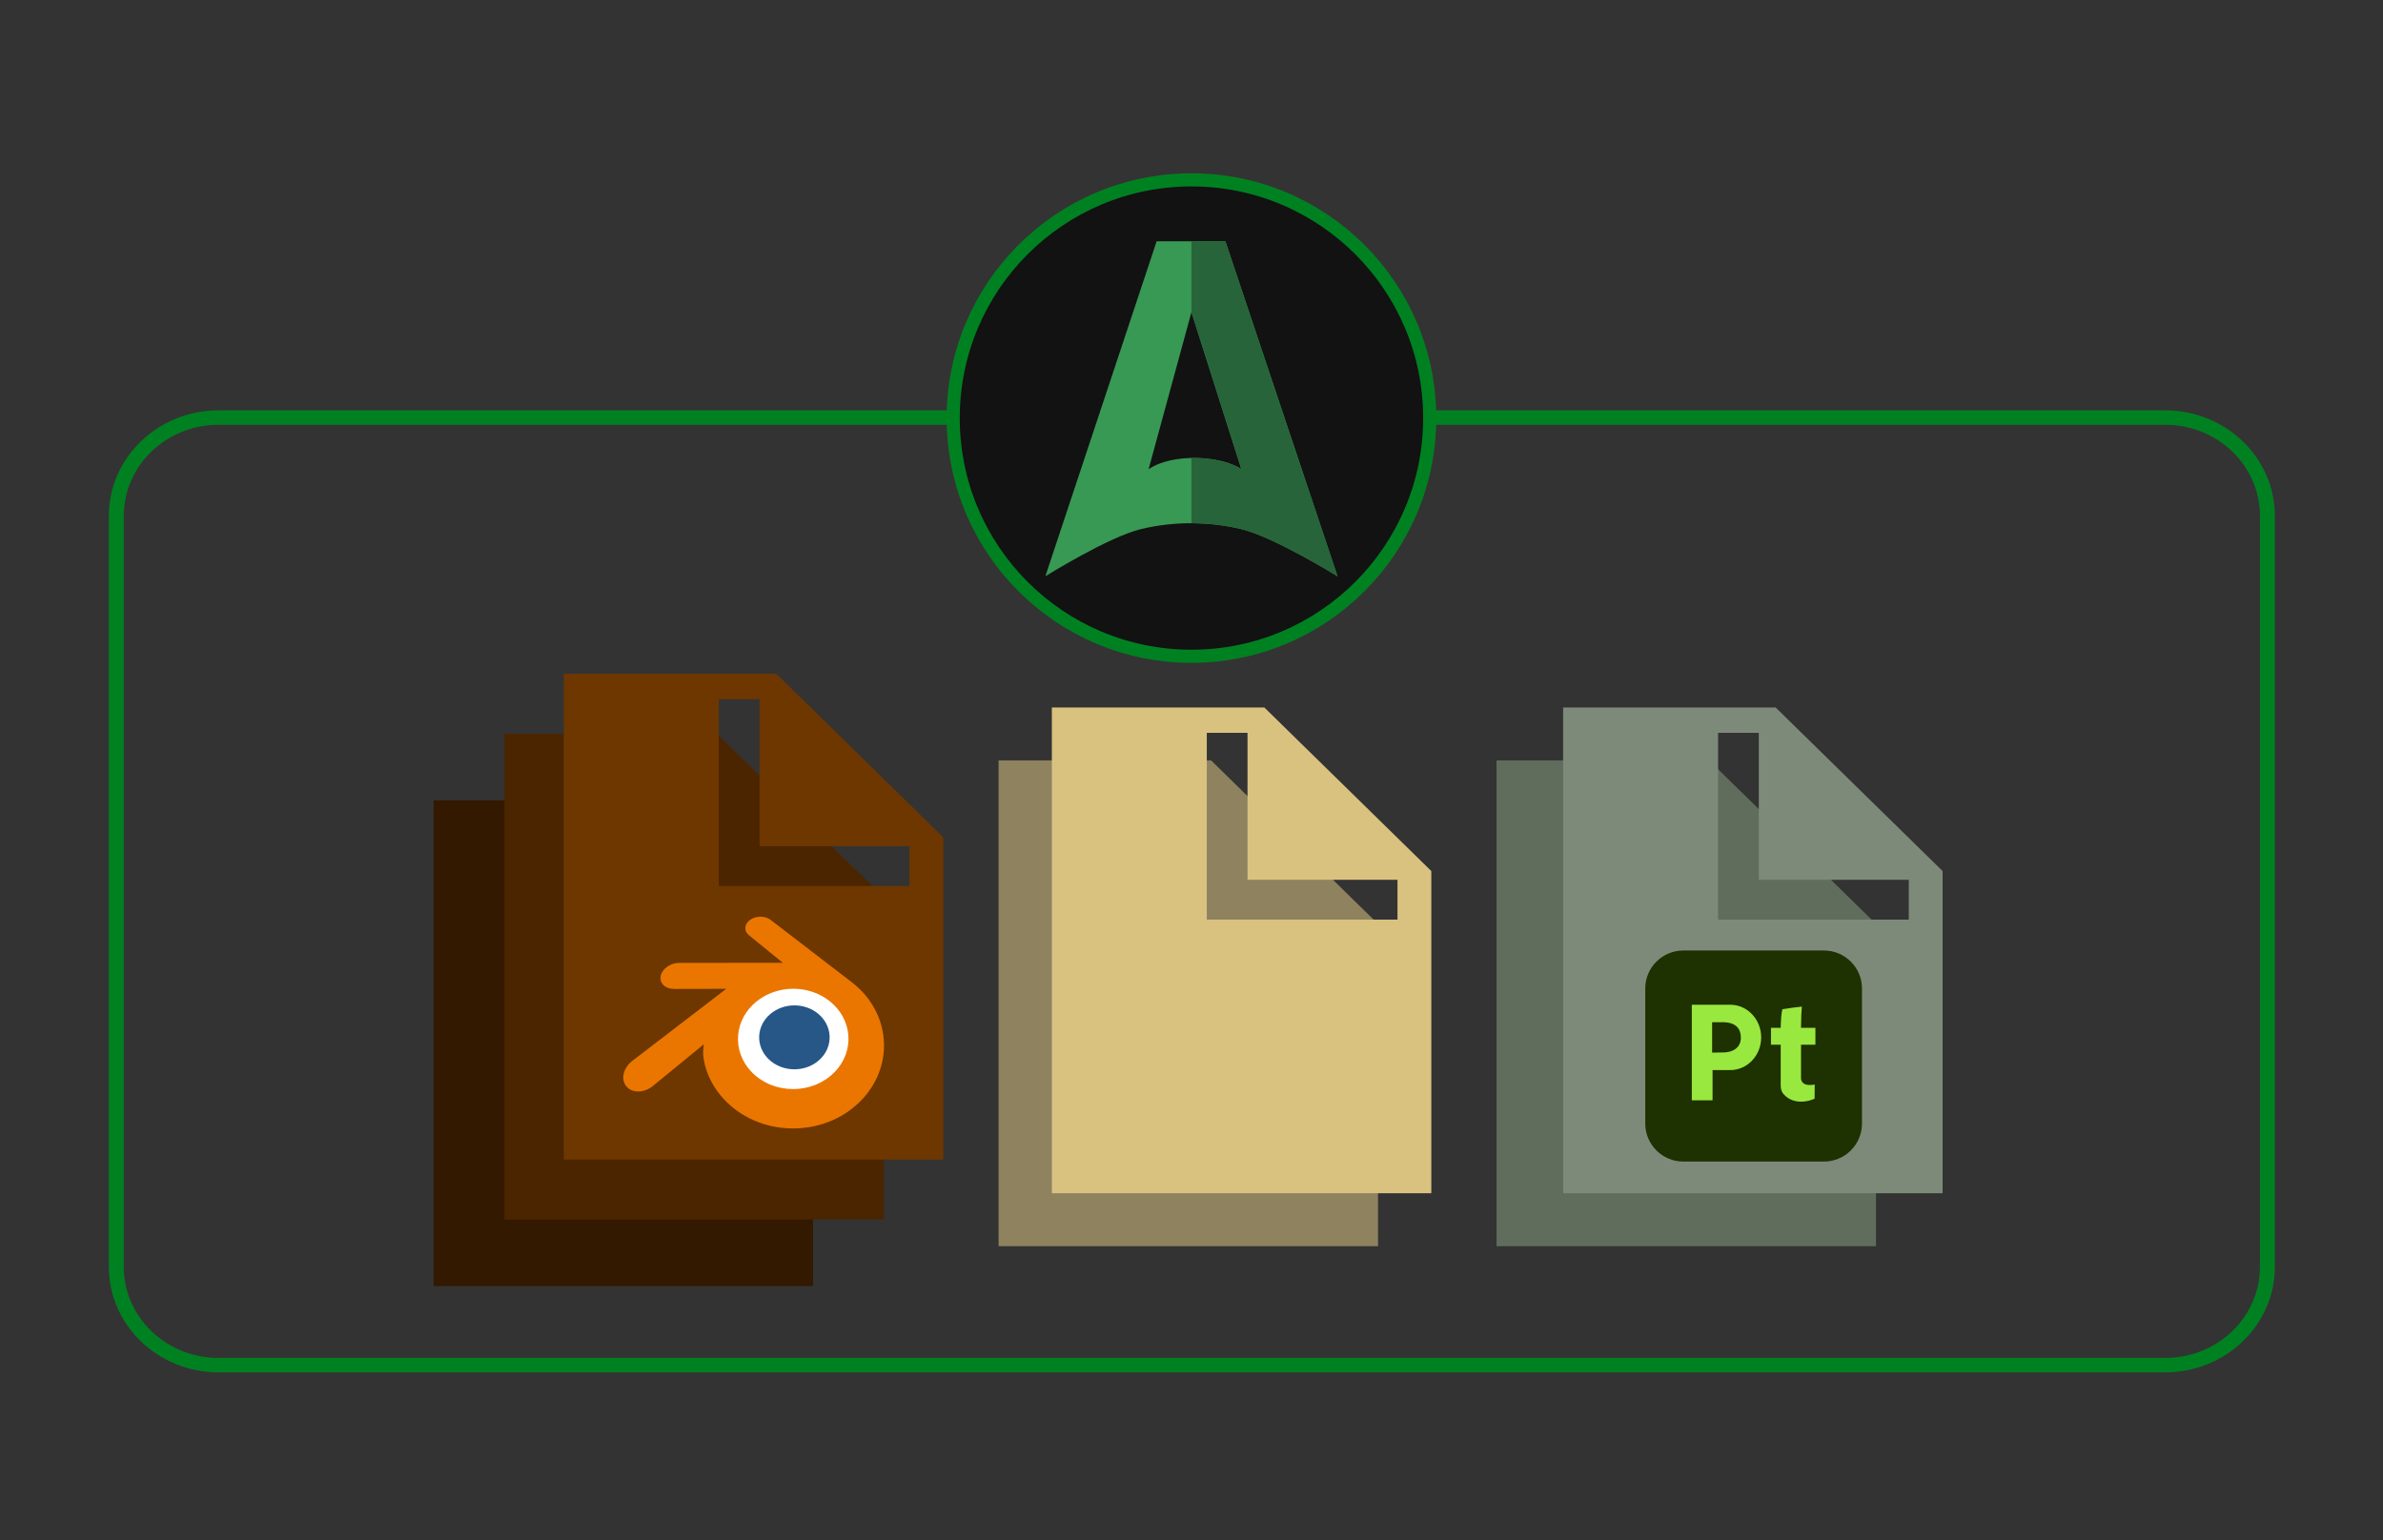 <?xml version="1.0" encoding="UTF-8" standalone="no"?>
<!DOCTYPE svg PUBLIC "-//W3C//DTD SVG 1.1//EN" "http://www.w3.org/Graphics/SVG/1.1/DTD/svg11.dtd">
<svg width="100%" height="100%" viewBox="0 0 580 375" version="1.1" xmlns="http://www.w3.org/2000/svg" xmlns:xlink="http://www.w3.org/1999/xlink" xml:space="preserve" xmlns:serif="http://www.serif.com/" style="fill-rule:evenodd;clip-rule:evenodd;stroke-linecap:round;stroke-linejoin:round;stroke-miterlimit:1.5;">
    <rect x="0" y="0" width="580" height="375" fill="#333333" stroke="none"/>
    <g transform="matrix(1.358,0,0,1.358,-103.814,-185.85)">
        <g id="File" transform="matrix(1.492,0,0,1.462,241.68,269.927)">
            <path d="M54.792,22.275L34.735,2.218L9.208,2.218L9.208,61.782L54.792,61.782L54.792,22.275ZM27.821,28.232L50.728,28.232L50.728,23.341L32.713,23.341L32.713,5.326L27.821,5.326L27.821,28.232Z" style="fill:rgb(142,130,95);"/>
        </g>
        <g id="File1" serif:id="File" transform="matrix(1.492,0,0,1.462,251.228,260.446)">
            <path d="M54.792,22.275L34.735,2.218L9.208,2.218L9.208,61.782L54.792,61.782L54.792,22.275ZM27.821,28.232L50.728,28.232L50.728,23.341L32.713,23.341L32.713,5.326L27.821,5.326L27.821,28.232Z" style="fill:rgb(217,194,128);"/>
        </g>
        <g id="File2" serif:id="File" transform="matrix(1.492,0,0,1.462,330.931,269.927)">
            <path d="M54.792,22.275L34.735,2.218L9.208,2.218L9.208,61.782L54.792,61.782L54.792,22.275ZM27.821,28.232L50.728,28.232L50.728,23.341L32.713,23.341L32.713,5.326L27.821,5.326L27.821,28.232Z" style="fill:rgb(96,109,92);"/>
        </g>
        <g id="File3" serif:id="File" transform="matrix(1.492,0,0,1.462,342.866,260.446)">
            <path d="M54.792,22.275L34.735,2.218L9.208,2.218L9.208,61.782L54.792,61.782L54.792,22.275ZM27.821,28.232L50.728,28.232L50.728,23.341L32.713,23.341L32.713,5.326L27.821,5.326L27.821,28.232Z" style="fill:rgb(125,138,121);"/>
        </g>
        <g id="SubPaint" transform="matrix(0.654,0,0,0.654,-236.888,154.707)">
            <g transform="matrix(0.116,0,0,0.113,924.647,228.789)">
                <path d="M558,131.634C558,80.77 517.672,39.474 468,39.474L136,39.474C86.328,39.474 46,80.77 46,131.634L46,459.314C46,510.179 86.328,551.474 136,551.474L468,551.474C517.672,551.474 558,510.179 558,459.314L558,131.634Z" style="fill:rgb(30,49,1);"/>
            </g>
            <g transform="matrix(0.116,0,0,0.116,924.647,227.987)">
                <path d="M246.938,173.573C287.193,173.573 319.875,208.153 319.875,250.746C319.875,293.339 287.193,327.919 246.938,327.919L205,327.919L205,399.424L156,399.424L156,173.573L246.938,173.573ZM228.665,214.782C263.339,214.782 271.875,233.104 271.875,251.746C271.875,271.08 258.071,286.29 228.737,286.29C225.618,286.29 204,286.71 204,286.71L204,214.782L228.665,214.782Z" style="fill:rgb(153,232,63);"/>
            </g>
            <g transform="matrix(0.116,0,0,0.116,924.647,227.987)">
                <path d="M366,228L343,228L343,268L366,268L366,362C365.683,368.843 366.814,377.09 371.348,382.895C388.783,405.215 419.195,407.215 446.135,395.623L446.351,362.072C425.865,365.744 416.207,360.56 414,349L414,268L448,268L448,228L414,228C414.229,205.418 414.901,188.832 416,178C402.864,179.451 390.25,180.771 370,184C367.43,194.213 366.394,209.951 366,228Z" style="fill:rgb(153,232,63);"/>
            </g>
        </g>
        <g id="File4" serif:id="File" transform="matrix(1.492,0,0,1.462,140.419,277.088)">
            <path d="M54.792,22.275L34.735,2.218L9.208,2.218L9.208,61.782L54.792,61.782L54.792,22.275ZM27.821,28.232L50.728,28.232L50.728,23.341L32.713,23.341L32.713,5.326L27.821,5.326L27.821,28.232Z" style="fill:rgb(51,25,0);"/>
        </g>
        <g id="File5" serif:id="File" transform="matrix(1.492,0,0,1.462,153.109,265.153)">
            <path d="M54.792,22.275L34.735,2.218L9.208,2.218L9.208,61.782L54.792,61.782L54.792,22.275ZM27.821,28.232L50.728,28.232L50.728,23.341L32.713,23.341L32.713,5.326L27.821,5.326L27.821,28.232Z" style="fill:rgb(75,37,0);"/>
        </g>
        <g id="File6" serif:id="File" transform="matrix(1.492,0,0,1.462,163.763,254.412)">
            <path d="M54.792,22.275L34.735,2.218L9.208,2.218L9.208,61.782L54.792,61.782L54.792,22.275ZM27.821,28.232L50.728,28.232L50.728,23.341L32.713,23.341L32.713,5.326L27.821,5.326L27.821,28.232Z" style="fill:rgb(110,55,0);"/>
        </g>
        <g transform="matrix(0.264,0,0,0.264,187.624,300.768)">
            <g>
                <g transform="matrix(6.084,0,0,6.084,-1407.71,2111.89)">
                    <path d="M243.13,-333.715C243.236,-335.606 244.162,-337.272 245.559,-338.453C246.929,-339.613 248.773,-340.322 250.785,-340.322C252.795,-340.322 254.639,-339.613 256.01,-338.453C257.406,-337.272 258.332,-335.606 258.439,-333.717C258.545,-331.774 257.764,-329.969 256.394,-328.631C254.997,-327.27 253.01,-326.416 250.785,-326.416C248.56,-326.416 246.569,-327.27 245.173,-328.631C243.802,-329.969 243.023,-331.774 243.13,-333.715Z" style="fill:white;fill-rule:nonzero;"/>
                </g>
                <g transform="matrix(3.122,0,0,3.122,-664.769,1124.31)">
                    <path d="M243.13,-333.715C243.236,-335.606 244.162,-337.272 245.559,-338.453C246.929,-339.613 248.773,-340.322 250.785,-340.322C252.795,-340.322 254.639,-339.613 256.01,-338.453C257.406,-337.272 258.332,-335.606 258.439,-333.717C258.545,-331.774 257.764,-329.969 256.394,-328.631C254.997,-327.27 253.01,-326.416 250.785,-326.416C248.56,-326.416 246.569,-327.27 245.173,-328.631C243.802,-329.969 243.023,-331.774 243.13,-333.715Z" style="fill:rgb(38,87,135);fill-rule:nonzero;"/>
                </g>
                <g transform="matrix(3.122,0,0,3.122,-664.769,1124.31)">
                    <path d="M230.94,-329.894C230.953,-329.154 231.189,-327.716 231.543,-326.593C232.287,-324.216 233.549,-322.017 235.305,-320.079C237.107,-318.087 239.326,-316.487 241.889,-315.351C244.583,-314.158 247.502,-313.55 250.534,-313.555C253.561,-313.559 256.48,-314.179 259.174,-315.381C261.737,-316.528 263.954,-318.135 265.753,-320.128C267.508,-322.074 268.768,-324.277 269.514,-326.654C269.889,-327.855 270.126,-329.074 270.221,-330.297C270.314,-331.502 270.275,-332.709 270.104,-333.915C269.77,-336.265 268.957,-338.47 267.705,-340.48C266.56,-342.327 265.084,-343.944 263.329,-345.305L263.333,-345.308L245.622,-358.907C245.606,-358.919 245.593,-358.932 245.576,-358.943C244.414,-359.835 242.46,-359.832 241.182,-358.938C239.89,-358.034 239.742,-356.539 240.892,-355.596L240.887,-355.591L248.274,-349.584L225.759,-349.56L225.729,-349.56C223.868,-349.558 222.079,-348.337 221.725,-346.794C221.361,-345.222 222.625,-343.918 224.56,-343.911L224.557,-343.904L235.969,-343.926L215.605,-328.295C215.579,-328.276 215.551,-328.256 215.527,-328.237C213.606,-326.766 212.985,-324.32 214.195,-322.772C215.423,-321.198 218.034,-321.195 219.975,-322.763L231.089,-331.859C231.089,-331.859 230.927,-330.631 230.94,-329.894ZM259.499,-325.782C257.209,-323.449 254.003,-322.126 250.534,-322.119C247.06,-322.113 243.854,-323.424 241.564,-325.753C240.445,-326.888 239.623,-328.194 239.116,-329.585C238.619,-330.952 238.426,-332.403 238.554,-333.867C238.675,-335.298 239.101,-336.663 239.781,-337.898C240.449,-339.112 241.369,-340.209 242.505,-341.137C244.731,-342.951 247.565,-343.933 250.529,-343.937C253.496,-343.941 256.328,-342.968 258.556,-341.16C259.69,-340.236 260.609,-339.143 261.277,-337.931C261.96,-336.697 262.383,-335.337 262.509,-333.902C262.635,-332.44 262.442,-330.991 261.945,-329.623C261.437,-328.228 260.618,-326.922 259.499,-325.782Z" style="fill:rgb(234,118,0);fill-rule:nonzero;"/>
                </g>
            </g>
        </g>
        <g transform="matrix(0.981,0,0,0.949,-333.367,-119.486)">
            <path d="M832,367.565C832,357.319 823.635,349 813.332,349L457.668,349C447.365,349 439,357.319 439,367.565L439,509.435C439,519.681 447.365,528 457.668,528L813.332,528C823.635,528 832,519.681 832,509.435L832,367.565Z" style="fill:none;stroke:rgb(0,129,33);stroke-width:2.72px;"/>
        </g>
        <g id="assit.io" transform="matrix(1.473,0,0,1.473,242.871,164.685)">
            <g transform="matrix(1.115,0,0,1.115,-5.923,-2.577)">
                <circle cx="34" cy="31" r="26" style="fill:rgb(18,18,18);stroke:rgb(0,129,33);stroke-width:1.43px;"/>
            </g>
            <g transform="matrix(0.935,0,0,0.935,4,-2.05)">
                <path d="M36.413,50.854C32.185,49.838 27.595,49.835 23.367,50.854C19.118,51.878 10.919,57 10.919,57L25.401,13.396L34.352,13.396L48.943,57C48.943,57 40.675,51.878 36.413,50.854ZM24.353,43.066C27.422,40.941 33.803,41.271 36.428,43.066L29.931,22.615L24.353,43.066Z" style="fill:rgb(56,153,84);fill-rule:nonzero;"/>
            </g>
            <g transform="matrix(0.935,0,0,0.935,3,2.065)">
                <path d="M31,8.997L35.421,8.997L50.012,52.602C50.012,52.602 41.745,47.48 37.482,46.456C35.381,45.951 33.191,45.696 31,45.693L31,37.187C33.989,37.187 36.135,37.849 37.482,38.589L31,18.216L31,8.997Z" style="fill:rgb(39,100,57);fill-rule:nonzero;"/>
            </g>
        </g>
    </g>
</svg>
